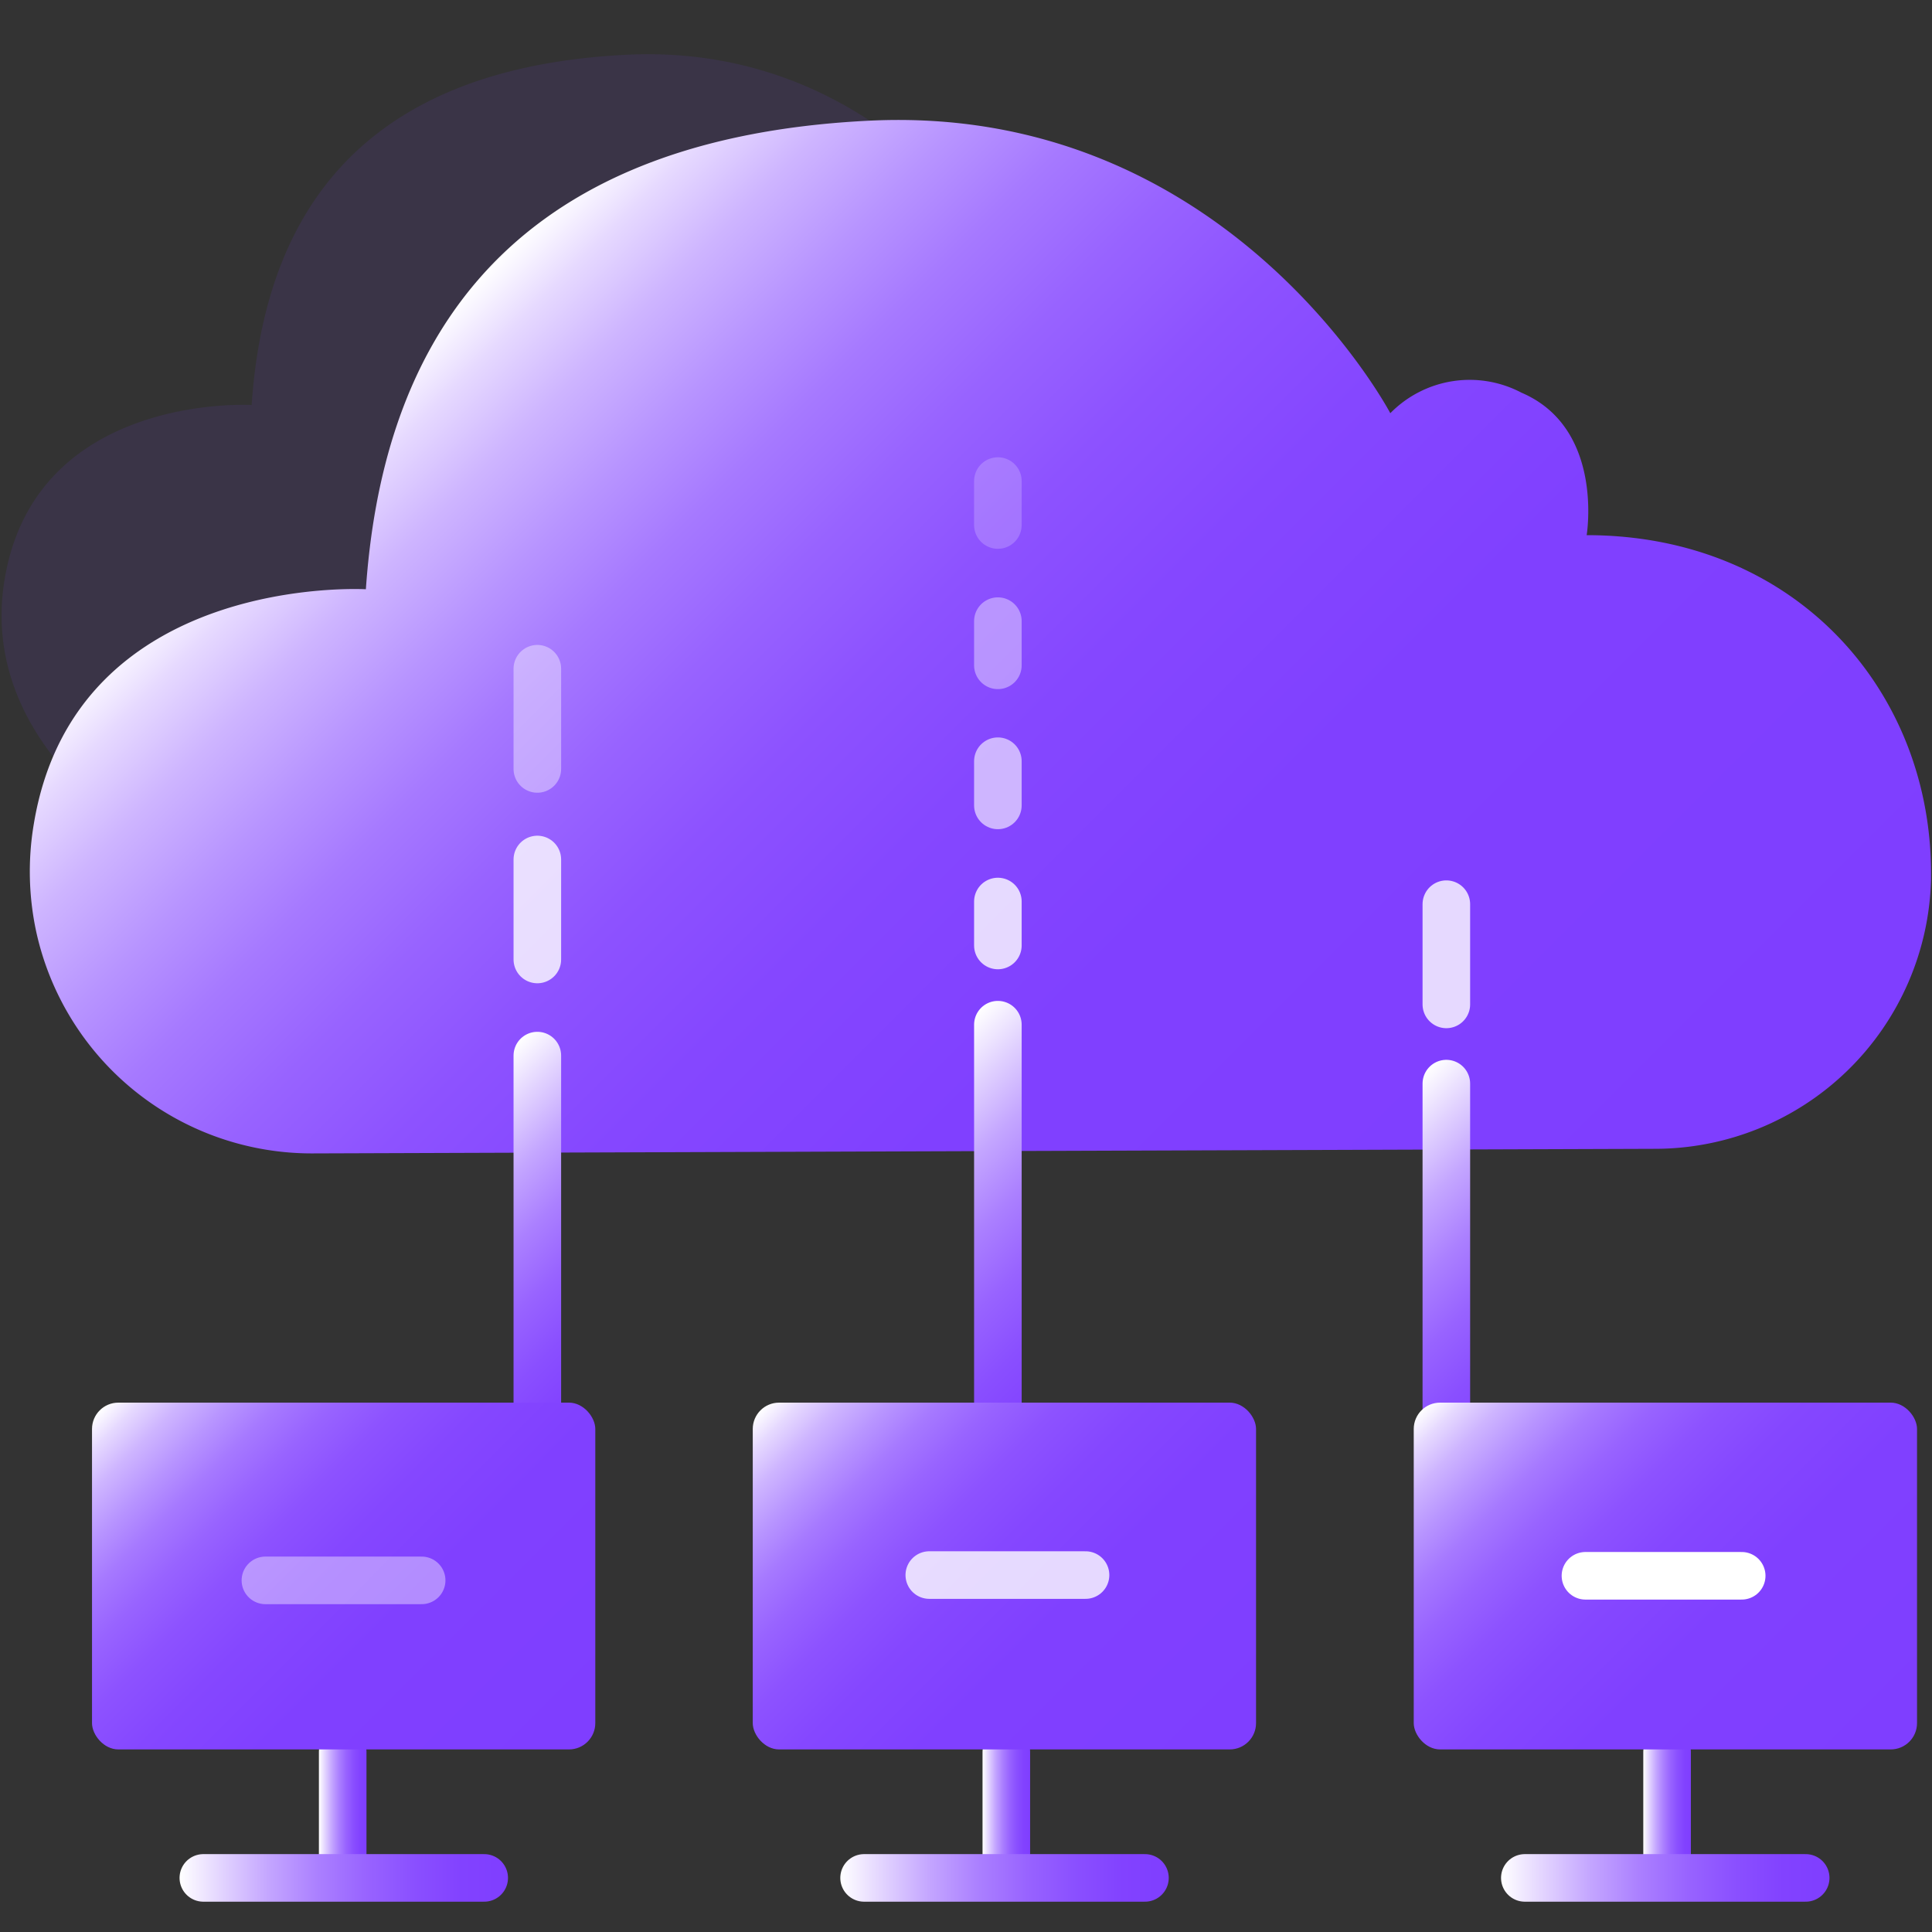 <svg id="图层_1" data-name="图层 1" xmlns="http://www.w3.org/2000/svg" xmlns:xlink="http://www.w3.org/1999/xlink" viewBox="0 0 80 80"><rect x="0" y="0" width="80" height="80" fill="#333333" stroke="none"/><defs><style>.cls-1{fill:#7f3eff;opacity:0.1;}.cls-2{fill:url(#未命名的渐变_150);}.cls-10,.cls-11,.cls-13,.cls-14,.cls-16,.cls-17,.cls-18,.cls-19,.cls-3,.cls-4,.cls-5,.cls-6,.cls-7,.cls-8{fill:none;stroke-linecap:round;stroke-linejoin:round;stroke-width:1.97px;}.cls-3{stroke:url(#未命名的渐变_131);}.cls-4{stroke:url(#未命名的渐变_131-2);}.cls-16,.cls-17,.cls-18,.cls-19,.cls-5{stroke:#fff;}.cls-5{opacity:0.8;}.cls-6{stroke:url(#未命名的渐变_131-3);}.cls-7{stroke:url(#未命名的渐变_131-4);}.cls-8{stroke:url(#未命名的渐变_131-5);}.cls-9{fill:url(#未命名的渐变_150-2);}.cls-10{stroke:url(#未命名的渐变_131-6);}.cls-11{stroke:url(#未命名的渐变_131-7);}.cls-12{fill:url(#未命名的渐变_150-3);}.cls-13{stroke:url(#未命名的渐变_131-8);}.cls-14{stroke:url(#未命名的渐变_131-9);}.cls-15{fill:url(#未命名的渐变_150-4);}.cls-16{opacity:0.4;}.cls-17{opacity:0.6;}.cls-18{opacity:0.2;}</style><linearGradient id="未命名的渐变_150" x1="62.91" y1="57.9" x2="18.16" y2="13.15" gradientUnits="userSpaceOnUse"><stop offset="0" stop-color="#7f3eff"/><stop offset="0.39" stop-color="#8040ff"/><stop offset="0.54" stop-color="#8547ff"/><stop offset="0.64" stop-color="#8d52ff"/><stop offset="0.72" stop-color="#9863ff"/><stop offset="0.79" stop-color="#a679ff"/><stop offset="0.85" stop-color="#b895ff"/><stop offset="0.91" stop-color="#ceb5ff"/><stop offset="0.96" stop-color="#e6d9ff"/><stop offset="1" stop-color="#fff"/></linearGradient><linearGradient id="未命名的渐变_131" x1="17.33" y1="47.24" x2="27.18" y2="57.09" gradientUnits="userSpaceOnUse"><stop offset="0" stop-color="#fff"/><stop offset="0.13" stop-color="#e2d3ff"/><stop offset="0.27" stop-color="#c4a6ff"/><stop offset="0.42" stop-color="#ab80ff"/><stop offset="0.57" stop-color="#9863ff"/><stop offset="0.72" stop-color="#8a4fff"/><stop offset="0.86" stop-color="#8242ff"/><stop offset="1" stop-color="#7f3eff"/></linearGradient><linearGradient id="未命名的渐变_131-2" x1="35.87" y1="46.49" x2="46.76" y2="57.38" xlink:href="#未命名的渐变_131"/><linearGradient id="未命名的渐变_131-3" x1="54.82" y1="48.55" x2="64.95" y2="58.69" xlink:href="#未命名的渐变_131"/><linearGradient id="未命名的渐变_131-4" x1="13.21" y1="74.83" x2="15.18" y2="74.83" xlink:href="#未命名的渐变_131"/><linearGradient id="未命名的渐变_131-5" x1="7.43" y1="77.76" x2="21.03" y2="77.76" xlink:href="#未命名的渐变_131"/><linearGradient id="未命名的渐变_150-2" x1="22.71" y1="73.73" x2="5.75" y2="56.78" xlink:href="#未命名的渐变_150"/><linearGradient id="未命名的渐变_131-6" x1="40.69" y1="74.83" x2="42.65" y2="74.83" xlink:href="#未命名的渐变_131"/><linearGradient id="未命名的渐变_131-7" x1="34.79" y1="77.76" x2="48.39" y2="77.76" xlink:href="#未命名的渐变_131"/><linearGradient id="未命名的渐变_150-3" x1="50.07" y1="73.73" x2="33.11" y2="56.78" xlink:href="#未命名的渐变_150"/><linearGradient id="未命名的渐变_131-8" x1="68.05" y1="74.83" x2="70.02" y2="74.83" xlink:href="#未命名的渐变_131"/><linearGradient id="未命名的渐变_131-9" x1="62.16" y1="77.76" x2="75.75" y2="77.76" xlink:href="#未命名的渐变_131"/><linearGradient id="未命名的渐变_150-4" x1="77.43" y1="73.73" x2="60.48" y2="56.78" xlink:href="#未命名的渐变_150"/></defs><title>2</title><path class="cls-1" d="M.19,24c1.28-7.76,10.23-7.23,10.23-7.23C10.89,9.93,14,2.88,25.89,2.27c11-.57,16.09,9,16.09,9a3.42,3.42,0,0,1,4-.62c2.56,1.09,2,4.39,2,4.39A10.24,10.24,0,0,1,58.62,25.48c0,5.67-5.16,8.46-5.16,8.46l-48.3.16S-.87,30.35.19,24Z"/><path class="cls-2" d="M1.4,34.12C3.12,23.7,15.15,24.4,15.15,24.4,15.78,15.28,20,5.8,35.94,5c14.85-.76,21.63,12.11,21.63,12.11A4.6,4.6,0,0,1,63,16.26c3.44,1.47,2.7,5.9,2.7,5.9,8.6,0,14.26,6.39,14.26,14,0,.08,0,.16,0,.24A11.44,11.44,0,0,1,68.5,47.57L13,47.76a11.68,11.68,0,0,1-11.5-9.18A11.82,11.82,0,0,1,1.4,34.12Z"/><line class="cls-3" x1="22.25" y1="60.62" x2="22.25" y2="43.71"/><line class="cls-4" x1="41.32" y1="61.43" x2="41.32" y2="42.43"/><line class="cls-5" x1="22.25" y1="39.73" x2="22.25" y2="35.59"/><line class="cls-5" x1="41.32" y1="39.15" x2="41.32" y2="37.33"/><line class="cls-6" x1="59.89" y1="62.36" x2="59.89" y2="44.87"/><line class="cls-7" x1="14.19" y1="72.54" x2="14.19" y2="77.12"/><line class="cls-8" x1="8.42" y1="77.76" x2="20.05" y2="77.76"/><rect class="cls-9" x="3.81" y="58.08" width="20.84" height="14.36" rx="1.09"/><line class="cls-10" x1="41.67" y1="72.54" x2="41.67" y2="77.12"/><line class="cls-11" x1="35.78" y1="77.76" x2="47.41" y2="77.76"/><rect class="cls-12" x="31.17" y="58.08" width="20.84" height="14.36" rx="1.09"/><line class="cls-13" x1="69.03" y1="72.54" x2="69.03" y2="77.12"/><line class="cls-14" x1="63.14" y1="77.76" x2="74.77" y2="77.76"/><rect class="cls-15" x="58.54" y="58.08" width="20.84" height="14.36" rx="1.09"/><line class="cls-5" x1="59.89" y1="41.59" x2="59.89" y2="37.44"/><line class="cls-16" x1="22.25" y1="31.84" x2="22.25" y2="27.69"/><line class="cls-17" x1="41.32" y1="33.35" x2="41.32" y2="31.52"/><line class="cls-16" x1="41.32" y1="27.55" x2="41.32" y2="25.72"/><line class="cls-18" x1="41.32" y1="21.74" x2="41.32" y2="19.92"/><line class="cls-16" x1="10.99" y1="65.44" x2="17.46" y2="65.44"/><line class="cls-5" x1="38.48" y1="65.22" x2="44.95" y2="65.22"/><line class="cls-19" x1="65.65" y1="65.25" x2="72.12" y2="65.25"/></svg>
